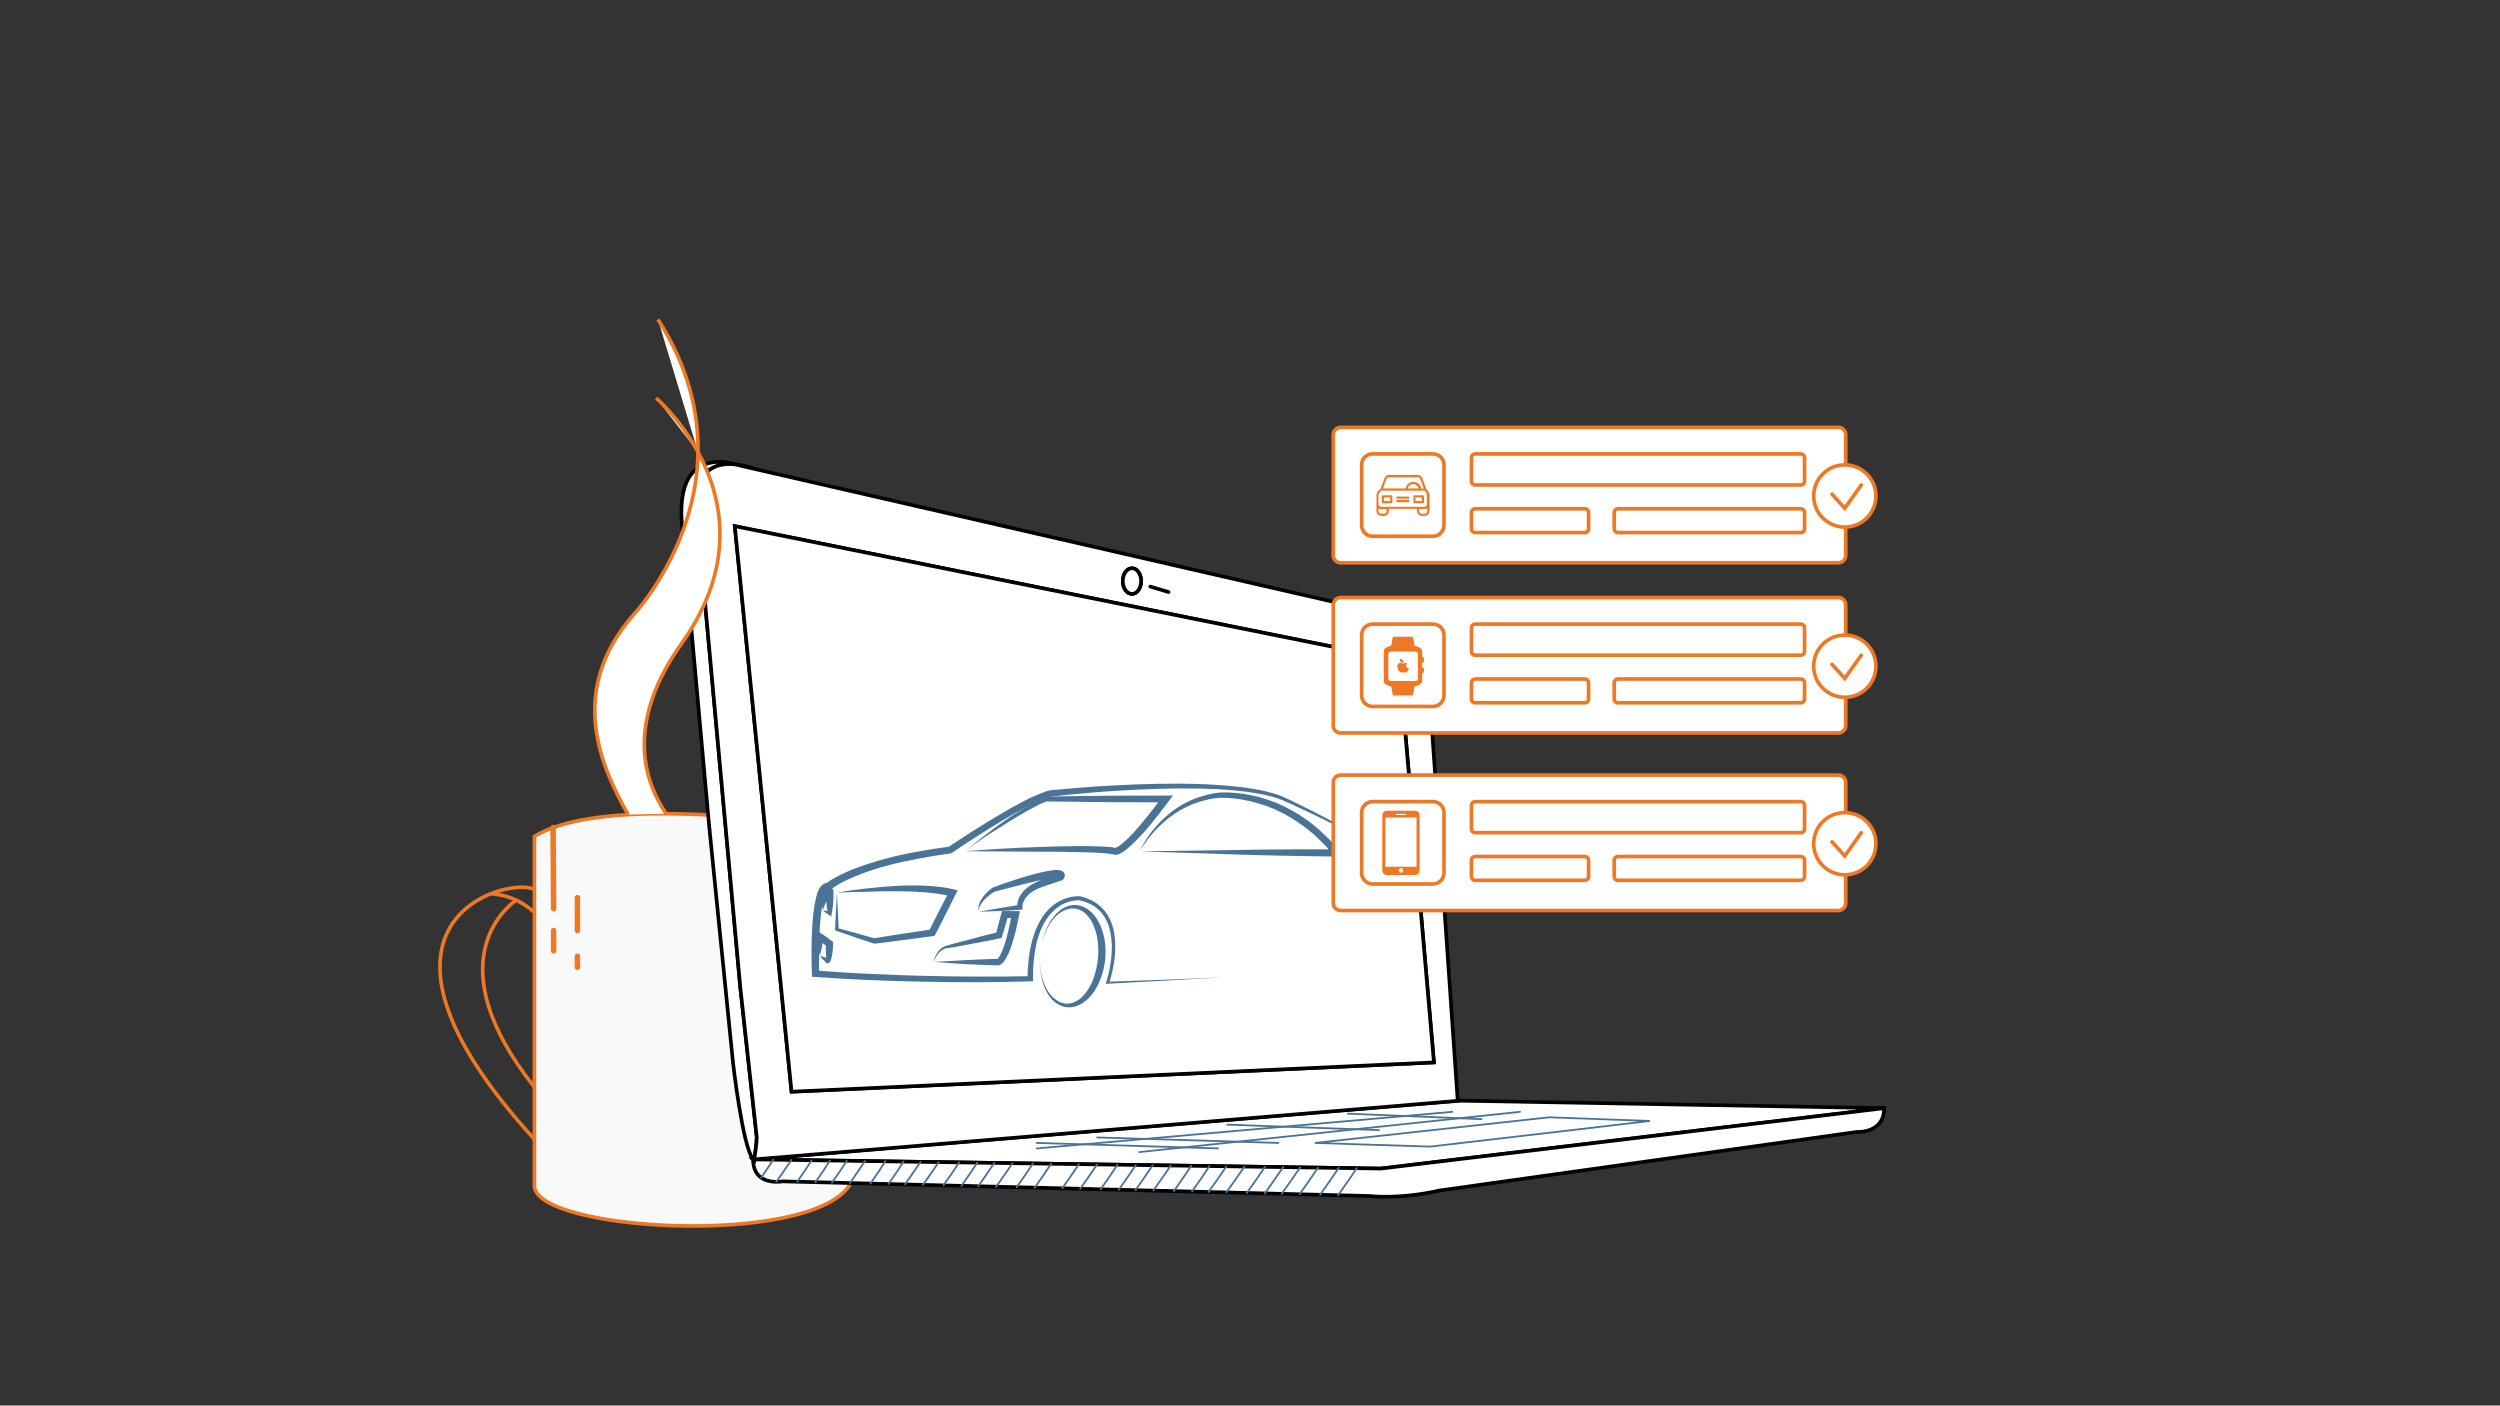 <?xml version="1.0" encoding="utf-8"?>
<!-- Generator: Adobe Illustrator 21.1.0, SVG Export Plug-In . SVG Version: 6.00 Build 0)  -->
<svg version="1.1" xmlns="http://www.w3.org/2000/svg" xmlns:xlink="http://www.w3.org/1999/xlink" x="0px" y="0px"
	 viewBox="0 0 1366 768" style="enable-background:new 0 0 1366 768;" xml:space="preserve">
<rect x="0" y="0" width="1366" height="768" fill="#333333" stroke="none"/>
<style type="text/css">
	.st0{display:none;}
	.st1{fill:#F9F9F9;stroke:#EE7823;stroke-width:2;stroke-miterlimit:10;}
	.st2{fill:none;stroke:#EE7823;stroke-width:2;stroke-miterlimit:10;}
	.st3{fill:none;stroke:#EE7823;stroke-width:3;stroke-linecap:round;stroke-miterlimit:10;}
	.st4{fill:#FFFFFF;stroke:#000000;stroke-width:2;stroke-linecap:round;stroke-miterlimit:10;}
	.st5{fill:#FFFFFF;stroke:#EE7823;stroke-width:2;stroke-miterlimit:10;}
	.st6{fill:none;stroke:#497497;stroke-linecap:round;stroke-miterlimit:10;}
	.st7{fill:#497497;}
	.st8{fill:none;stroke:#EE7823;stroke-width:2;stroke-linecap:round;stroke-miterlimit:10;}
	.st9{fill:#EE7823;}
</style>
<g id="Layer_1" class="st0">
</g>
<g id="Layer_3">
	<g>
		<path class="st1" d="M464,648c-23.5,33.5-171.5,24.5-172,0c0-18.5,0-191,0-191c3-1.8,6.4-3.4,10.2-4.8c11.1-4,25.5-6.2,41-7.1
			c6.8-0.4,13.7-0.5,20.8-0.5c48.4,0.2,99.5,9.4,99.5,11.9C463.5,487.5,464,648,464,648z"/>
		<path class="st2" d="M292,486c-14.5-7.5-108.5,17.5,0,136.5"/>
		<path class="st2" d="M292,594c-53.9-67.9-15.1-98.6-10-102.1"/>
		<path class="st2" d="M292,498.6c-3.2-3-6.6-5.2-10-6.8c-4.6-2.1-9.3-3.2-13.8-3.5"/>
		<line class="st3" x1="315.5" y1="490.5" x2="315.5" y2="508.5"/>
		<line class="st3" x1="315.5" y1="522.5" x2="315.5" y2="528.5"/>
		<line class="st3" x1="302.2" y1="452.2" x2="302.5" y2="496.5"/>
		<line class="st3" x1="302.5" y1="508.5" x2="302.5" y2="519.5"/>
	</g>
	<g>
		<g>
			<path class="st4" d="M1029.5,605.5l-275,33l-342.4-5c0,0,0,0,0-0.1l384.4-32L1029.5,605.5z"/>
			<path class="st4" d="M412.1,633.5C412.1,633.5,412.1,633.5,412.1,633.5l-0.6,0L412.1,633.5z"/>
			<path class="st4" d="M1029.5,605.5c0,14-15,13-15,13l-228,32c-22,5-38,3-38,3l-321-8c0,0-16,3-16-12h0c0.2,0.2,0.3,0.4,0.5,0.5
				c0,0,0-0.2,0.1-0.5l342.4,5L1029.5,605.5z"/>
			<path class="st4" d="M412.1,633.5c-0.1,0.3-0.1,0.5-0.1,0.5c-0.2-0.1-0.3-0.3-0.5-0.5L412.1,633.5z"/>
		</g>
		<path class="st4" d="M413.5,256.5l-12-2.8C404.9,254,408.9,254.9,413.5,256.5z"/>
		<path class="st4" d="M413.5,621.5c0,3.4-1.1,10-1.4,12l-0.6,0c-5.8-7.1-11-53-11-53l-13-129l-15-166c-1.9-29.2,11.3-34.1,24-33
			l5,1.2c-24.1-2.2-21,23.8-21,23.8l24,262L413.5,621.5z"/>
		<path class="st4" d="M412.1,633.5C412.1,633.5,412.1,633.5,412.1,633.5c-0.1,0.4-0.1,0.5-0.1,0.5c-0.2-0.1-0.3-0.3-0.5-0.5
			L412.1,633.5z"/>
		<path class="st4" d="M796.5,601.5l-16-231l-15.1,1.8l18.1,208.2l-351,16l-31-309l343,69.2v-24.2l-331-76l-12-2.8
			c-24.1-2.2-21,23.8-21,23.8l24,262l9,82c0,3.4-1.1,10-1.4,12L796.5,601.5z M618.5,310.5c2.8,0,5,3.1,5,7s-2.2,7-5,7s-5-3.1-5-7
			S615.7,310.5,618.5,310.5z"/>
		<polyline class="st4" points="756.9,359.4 764,361 764,361.4 		"/>
		<polygon class="st4" points="783.5,580.5 432.5,596.5 401.5,287.5 744.5,356.7 744.7,356.7 756.9,359.4 764,361.4 765.4,372.3 
			765.4,372.3 		"/>
		<polygon class="st4" points="756.9,359.4 744.7,356.7 753.5,358.5 		"/>
		<polygon class="st4" points="765.4,372.3 764,361.4 764.5,361.5 		"/>
		<ellipse class="st4" cx="618.5" cy="317.5" rx="5" ry="7"/>
		<line class="st4" x1="628.5" y1="320.5" x2="638.5" y2="323.5"/>
	</g>
	<g>
		<path class="st5" d="M359.5,174.5c16.6,25.9,22.2,50.6,21.9,72.5"/>
		<path class="st5" d="M343.2,445.1C329,419.8,309,378,346.5,335.5c0,0,34.1-36.5,34.9-88.5c13.2,24.2,21.7,61.5-8.9,104.5
			c-29.9,42.1-21.8,73.5-8.5,93.1"/>
		<path class="st5" d="M381.4,247c-10.1-18.6-22.9-29.5-22.9-29.5"/>
	</g>
	<g>
		<polygon class="st6" points="718.5,624.5 846.5,610.5 901.5,612.5 781.5,626.5 		"/>
		<line class="st6" x1="622.5" y1="629.5" x2="830.5" y2="607.5"/>
		<line class="st6" x1="566.5" y1="627.5" x2="793.5" y2="607.5"/>
		<line class="st6" x1="566.5" y1="624.5" x2="665.5" y2="627.5"/>
		<line class="st6" x1="599.5" y1="621.5" x2="698.5" y2="624.5"/>
		<line class="st6" x1="670.5" y1="614.5" x2="753.5" y2="617.5"/>
		<line class="st6" x1="736.5" y1="608.5" x2="809.5" y2="611.5"/>
	</g>
	<g>
		<path class="st6" d="M731.1,653.1c3-4.3,7.1-10,10.2-14.8"/>
		<path class="st6" d="M721.3,652.8c3.1-4.3,7-9.9,10.2-14.7"/>
		<path class="st6" d="M710.1,652.5c2.8-3.9,6.8-9.6,10.1-14.5"/>
		<path class="st6" d="M700.3,652.3c2.8-4,6.8-9.5,10.1-14.4"/>
		<path class="st6" d="M691.1,652.1c3-4.2,6.8-9.7,10-14.4"/>
		<path class="st6" d="M681.3,651.8c3-4.2,6.8-9.6,9.9-14.3"/>
		<path class="st6" d="M670.1,651.5c2.7-3.8,6.6-9.3,9.9-14.1"/>
		<path class="st6" d="M660.3,651.3c2.8-3.8,6.6-9.2,9.8-14"/>
		<path class="st6" d="M651.3,651.1c3.2-4.5,6.9-9.8,9.5-14"/>
		<path class="st6" d="M641.4,650.8c3.2-4.5,6.8-9.7,9.5-13.8"/>
		<path class="st6" d="M630.2,650.5c3-4.2,6.6-9.4,9.5-13.7"/>
		<path class="st6" d="M620.4,650.3c3-4.2,6.6-9.3,9.4-13.6"/>
		<path class="st6" d="M611.3,650.1c3.1-4.4,6.6-9.4,9.3-13.5"/>
		<path class="st6" d="M601.4,649.8c3.1-4.4,6.6-9.4,9.2-13.4"/>
		<path class="st6" d="M590.2,649.6c2.9-4.1,6.4-9.1,9.2-13.3"/>
		<path class="st6" d="M580.4,649.3c2.9-4.1,6.4-9,9.1-13.2"/>
		<path class="st6" d="M565.4,648.9c3-4.2,6.4-9.1,9-13.1"/>
		<path class="st6" d="M555.5,648.7c3-4.2,6.3-9,8.9-13"/>
		<path class="st6" d="M553.2,635.6c-2.7,4.1-6.1,8.9-8.9,12.8"/>
		<path class="st6" d="M543.3,635.4c-2.7,4.1-6,8.8-8.8,12.8"/>
		<path class="st6" d="M534,635.3c-2.6,3.9-5.8,8.6-8.7,12.7"/>
		<path class="st6" d="M524.1,635.1c-2.5,3.9-5.7,8.5-8.6,12.5"/>
		<path class="st6" d="M512.9,635c-2.7,4-5.9,8.6-8.6,12.4"/>
		<path class="st6" d="M503,634.8c-2.6,4-5.8,8.5-8.5,12.3"/>
		<path class="st6" d="M485.5,646.9c3-4.3,6.1-8.8,8.2-12.2"/>
		<path class="st6" d="M475.6,646.7c3-4.2,6-8.8,8.2-12.2"/>
		<path class="st6" d="M472.6,634.4c-2.3,3.6-5.4,8-8.2,12"/>
		<path class="st6" d="M462.7,634.3c-2.3,3.6-5.3,7.9-8.1,11.9"/>
		<path class="st6" d="M445.5,646c2.9-4.1,5.8-8.4,8-11.8"/>
		<path class="st6" d="M435.6,645.7c2.9-4.1,5.8-8.4,7.9-11.7"/>
		<path class="st6" d="M432.4,633.8c-2.4,3.6-5.4,8-8.2,11.9"/>
		<path class="st6" d="M422.5,633.7c-1.9,3-4.3,6.4-6.6,9.8"/>
	</g>
	<g>
		<g>
			<g>
				<path class="st7" d="M668.7,534l-31.7,1.8l-31.7,1.7l-1.1,0.1l0.3-1.1c1.3-4.3,2.2-8.8,2.7-13.3c0.5-4.5,0.4-9-0.4-13.4
					c-0.8-4.4-2.6-8.5-5.5-11.7c-1.5-1.6-3.2-2.9-5.1-3.9l-1.5-0.7l-1.5-0.6c-0.5-0.2-1-0.4-1.6-0.5l-1.6-0.5l0.1,0
					c-1-0.1-2.2,0-3.3,0.2c-1.1,0.2-2.2,0.4-3.3,0.8c-2.2,0.7-4.2,1.8-6,3.2c-3.7,2.8-6.4,6.7-8.3,10.9c-1,2.1-1.7,4.4-2.4,6.6
					c-0.6,2.3-1.1,4.6-1.4,6.9c-0.7,4.7-1,9.5-1,14.2l0,1.5l-1.5,0c-9.8,0.3-19.6,0.5-29.4,0.5c-9.8,0-19.6-0.1-29.4-0.3
					c-9.8-0.2-19.6-0.5-29.4-0.9c-9.8-0.4-19.6-1-29.3-1.7l-1.7-0.1l-0.1-1.7c-0.1-4.2-0.2-8.4-0.2-12.5c0-4.2,0.1-8.4,0.4-12.5
					c0.2-4.2,0.6-8.4,1.3-12.6c0.4-2.1,0.8-4.2,1.5-6.4c0.4-1.1,0.8-2.2,1.6-3.3c0.4-0.6,0.9-1.1,1.7-1.6c0.7-0.5,1.8-0.8,2.8-0.6
					l-1.6,0.5c0.7-0.7,1.3-1.1,2-1.5c0.6-0.4,1.3-0.9,1.9-1.2c1.3-0.8,2.6-1.5,4-2.2c1.4-0.6,2.7-1.3,4.1-1.9l2.1-0.9l2.1-0.8
					l2.1-0.8l2.1-0.7c1.4-0.5,2.8-1,4.2-1.4l4.2-1.3l4.3-1.2c1.4-0.4,2.9-0.7,4.3-1.1l4.3-1c2.9-0.6,5.8-1.2,8.7-1.7
					c2.9-0.5,5.8-1,8.7-1.5l8.7-1.2l-0.8,0.3c9.1-6.1,18.3-12,27.8-17.6c4.7-2.8,9.5-5.5,14.4-8c2.5-1.3,5-2.5,7.6-3.5
					c1.3-0.5,2.6-1,4-1.5c0.7-0.2,1.4-0.4,2.2-0.5c0.4-0.1,0.8-0.1,1.2-0.2l1.3,0l-0.3,0c14.8-1.5,29.6-2.4,44.4-3
					c14.8-0.5,29.7-0.7,44.5,0.3c7.4,0.5,14.8,1.2,22.2,2.6c3.7,0.7,7.3,1.6,10.9,2.8c3.6,1.3,6.9,3,10.2,4.6
					c6.7,3.3,13.3,6.6,19.8,10.1c3.3,1.7,6.5,3.5,9.7,5.4c1.6,0.9,3.2,1.9,4.7,2.9c1.5,1.1,3.1,2.1,4.4,3.6l-0.2-0.1
					c3.5,0.8,7,1.8,10.5,2.9c1.7,0.6,3.4,1.2,5.1,1.8c1.7,0.7,3.3,1.4,4.8,2.5c-1.5-1-3.2-1.7-4.9-2.4c-1.7-0.6-3.4-1.2-5.2-1.7
					c-3.5-1-7-1.9-10.5-2.6l-0.1,0l-0.1-0.1c-1.2-1.3-2.8-2.3-4.3-3.3c-1.6-1-3.2-1.9-4.8-2.8c-3.2-1.8-6.5-3.5-9.8-5.2
					c-6.6-3.3-13.3-6.5-20-9.6c-3.4-1.5-6.7-3.2-10.1-4.3c-3.5-1.1-7.1-1.9-10.7-2.5c-7.2-1.3-14.6-1.9-21.9-2.3
					c-14.7-0.7-29.5-0.4-44.3,0.3c-14.7,0.7-29.5,1.9-44.1,3.5l-0.1,0l-0.2,0c-0.9-0.1-2.2,0.3-3.4,0.6c-1.2,0.4-2.5,0.8-3.7,1.4
					c-2.5,1-4.9,2.2-7.3,3.4c-4.8,2.5-9.5,5.2-14.2,8c-9.3,5.6-18.5,11.5-27.5,17.6l-0.4,0.2l-0.4,0.1l-8.6,1.3
					c-2.9,0.5-5.7,1-8.6,1.5c-2.9,0.6-5.7,1.2-8.5,1.7l-4.2,1c-1.4,0.3-2.8,0.7-4.2,1.1l-4.2,1.1l-4.1,1.3c-1.4,0.4-2.7,0.9-4.1,1.4
					l-2,0.7l-2,0.8l-2,0.8l-2,0.9c-1.3,0.6-2.6,1.2-3.9,1.8c-1.3,0.7-2.5,1.3-3.7,2.1c-0.6,0.4-1.2,0.8-1.7,1.1
					c-0.5,0.4-1.1,0.8-1.5,1.1l-0.5,0.5l-1.1,0c-0.1,0-0.1,0-0.2,0.1c-0.1,0.1-0.3,0.3-0.5,0.6c-0.4,0.6-0.8,1.4-1.1,2.3
					c-0.6,1.8-1,3.7-1.4,5.7c-0.7,4-1,8.1-1.3,12.2c-0.2,4.1-0.4,8.2-0.4,12.3c0,4.1,0,8.3,0.1,12.4l-1.8-1.8
					c9.7,0.7,19.5,1.4,29.2,1.8c9.8,0.5,19.5,0.8,29.3,1.1c9.8,0.2,19.5,0.4,29.3,0.4c9.8,0,19.5,0,29.3-0.2l-1.5,1.6
					c0.1-4.9,0.4-9.8,1.2-14.7c0.4-2.4,0.9-4.8,1.6-7.2c0.7-2.4,1.5-4.7,2.6-7c1.1-2.3,2.3-4.5,3.8-6.5c1.5-2,3.3-3.8,5.4-5.4
					c2.1-1.5,4.4-2.7,6.8-3.5c1.2-0.4,2.5-0.7,3.7-0.8c1.3-0.2,2.5-0.3,3.9-0.1l0.1,0l0.1,0l1.7,0.5c0.6,0.2,1.1,0.3,1.7,0.6
					l1.7,0.7l1.6,0.8c2.1,1.2,4,2.7,5.6,4.5c3.2,3.6,5.1,8.2,5.9,12.9c0.8,4.7,0.7,9.4,0.2,14c-0.6,4.6-1.6,9.1-3,13.6l-0.7-1
					l31.8-1.1L668.7,534z"/>
			</g>
			<g>
				<g>
					<path class="st7" d="M534.7,498.2l11.5-2c1.9-0.3,3.7-0.6,5.5-0.9c1.8-0.3,3.6-0.6,5.4-0.9l-1.2,1.6c-0.1-0.5-0.1-0.8-0.1-1.2
						c0-0.4,0-0.7,0.1-1.1c0.1-0.7,0.3-1.4,0.5-2.1c0.5-1.4,1.2-2.6,2-3.7c1.7-2.2,4-3.9,6.3-5.1c0.6-0.3,1.2-0.6,1.8-0.9l1.8-0.8
						c1.2-0.5,2.4-0.9,3.5-1.3l7.1-2.5l-0.8,0.5c-0.1,0.1,0,0.1-0.1,0.1c0,0,0,0.1-0.1,0.2c0,0.1-0.1,0.2-0.1,0.5
						c0,0.2,0.1,0.5,0.2,0.7c0.1,0.1,0.1,0.2,0.2,0.2c0,0,0.1,0.1,0.2,0.1c0,0,0.1,0.1,0.1,0.1c0,0,0,0,0,0l-0.1,0
						c-0.5-0.1-1.2-0.1-2,0c-1.5,0.1-3.1,0.4-4.7,0.6c-3.2,0.6-6.4,1.3-9.5,2.1l-9.5,2.4l-9.6,2.5l0.3-0.1c-1,0.6-2,1.3-3,2.1
						c-1,0.8-1.9,1.6-2.7,2.5c-0.8,0.9-1.6,1.9-2.1,3C534.9,495.7,534.6,496.9,534.7,498.2z M534.7,498.2c-0.3-1.2-0.2-2.6,0.2-3.9
						c0.4-1.3,1-2.4,1.7-3.5c0.7-1.1,1.6-2.1,2.5-3c0.9-0.9,1.9-1.8,3-2.6l0.1-0.1l0.2-0.1c3.1-1.2,6.2-2.3,9.3-3.3
						c3.1-1.1,6.3-2.1,9.5-3c3.2-0.9,6.4-1.8,9.7-2.5c1.7-0.3,3.3-0.6,5.1-0.8c0.9-0.1,1.8-0.1,3,0.1l0.5,0.1
						c0.2,0.1,0.4,0.1,0.5,0.2c0.2,0.1,0.4,0.2,0.6,0.3c0.1,0.1,0.3,0.2,0.4,0.3c0.1,0.1,0.2,0.2,0.4,0.4c0.2,0.3,0.4,0.8,0.4,1.2
						c0,0.4,0,0.8-0.1,1.1c-0.1,0.3-0.2,0.5-0.3,0.7c-0.1,0.2-0.2,0.3-0.4,0.6l-0.3,0.4l-0.5,0.2l-7.1,2.4c-1.2,0.4-2.4,0.8-3.5,1.2
						l-1.6,0.6c-0.5,0.2-1.1,0.5-1.6,0.7c-2.1,1-4,2.3-5.4,4c-0.7,0.8-1.3,1.7-1.7,2.7c-0.2,0.5-0.4,1-0.5,1.5
						c-0.1,0.3-0.1,0.5-0.1,0.8c0,0.2,0,0.5,0,0.6l0,1.5l-1.2,0.1c-2,0.2-3.9,0.2-5.9,0.4c-1.9,0.1-3.9,0.2-5.8,0.3L534.7,498.2z"/>
				</g>
			</g>
			<g>
				<g>
					<path class="st7" d="M457.3,487.8c5.2-1,10.5-1.7,15.7-2.3c5.3-0.6,10.6-1.1,15.9-1.4c5.3-0.3,10.6-0.4,16-0.2
						c5.3,0.3,10.7,0.7,16.1,2l2.3,0.6l-1.1,2.1l-5.5,11c-1.8,3.7-3.7,7.3-5.6,10.9l-0.5,0.9l-1,0.1c-5.3,0.7-10.5,1.5-15.8,2.1
						c-5.3,0.7-10.5,1.4-15.8,2l-0.4,0l-0.3-0.1l-10.2-3.4l-10.1-3.5l-0.7-0.2l0-0.7c0.1-3.5,0.3-6.9,0.5-10.3L457.3,487.8z
						 M457.3,487.8l0.5,10.3l0.5,9.9l-0.7-0.9l10.3,2.8l10.3,2.9l-0.7-0.1c5.2-0.9,10.5-1.7,15.7-2.5c5.2-0.8,10.5-1.6,15.8-2.4
						l-1.5,1.1c1.8-3.7,3.7-7.3,5.5-10.9l5.6-10.9l1.2,2.7c-4.9-1.3-10.1-1.9-15.3-2.3c-2.6-0.2-5.2-0.3-7.8-0.4
						c-2.6-0.1-5.2-0.1-7.9-0.1c-5.3-0.1-10.5,0.1-15.8,0.3C467.9,487.3,462.6,487.5,457.3,487.8z"/>
				</g>
			</g>
			<g>
				<g>
					<path class="st7" d="M510.1,525.6l9.1-0.5l8.7-0.5c2.9-0.1,5.7-0.3,8.5-0.4l8.4-0.3l0.7,0.1c-0.1,0-0.1-0.1-0.2-0.1l-0.1,0
						c0,0-0.1,0-0.1,0c0,0-0.1,0-0.1,0c0,0,0,0,0,0c0,0,0.1-0.1,0.1-0.1c0.1,0,0.1-0.1,0.2-0.2c0.3-0.3,0.6-0.6,0.8-1.1
						c0.6-0.8,1-1.9,1.5-2.9c0.9-2.1,1.6-4.3,2.2-6.6c0.3-1.1,0.6-2.3,0.9-3.4c0.3-1.1,0.5-2.3,0.8-3.4c0.5-2.3,0.9-4.6,1.4-6.9
						l2,2.3l-5.9,0l1.9-1.4l-1.6,5.6l-1.7,5.6l-0.3,1.1l-1,0.2c-3.3,0.7-6.6,1.4-10,2c-3.3,0.6-6.6,1.3-10,1.9l-5,0.9l-2.5,0.4
						l-1.3,0.2l-0.6,0.1c-0.1,0-0.3,0.1-0.5,0.1c-1.4,0.5-2.8,1.5-3.8,2.8C511.5,522.6,510.7,524,510.1,525.6z M510.1,525.6
						c0.3-1.7,0.9-3.3,1.9-4.8c0.9-1.5,2.2-2.8,3.9-3.6c0.2-0.1,0.4-0.2,0.7-0.3l0.6-0.2l1.2-0.3l2.4-0.7l4.9-1.3
						c3.3-0.9,6.6-1.7,9.8-2.6c3.3-0.9,6.6-1.7,9.9-2.5l-1.3,1.3l1.5-5.7l1.5-5.7l0.4-1.4l1.5,0l5.9,0l2.4,0l-0.5,2.4
						c-0.5,2.4-0.9,4.7-1.5,7.1c-0.3,1.2-0.5,2.4-0.9,3.5c-0.3,1.2-0.6,2.4-1,3.5l-0.5,1.8c-0.2,0.6-0.4,1.2-0.6,1.7
						c-0.4,1.2-0.9,2.3-1.4,3.5c-0.6,1.1-1.1,2.3-1.9,3.4c-0.4,0.6-0.8,1.1-1.5,1.7c-0.2,0.1-0.3,0.3-0.5,0.4
						c-0.2,0.1-0.4,0.2-0.6,0.4c-0.3,0.1-0.5,0.2-0.8,0.3c-0.4,0-0.6,0.1-1.4-0.1l0.7,0.1l-9-0.3c-3-0.1-5.9-0.3-8.8-0.4
						L510.1,525.6z"/>
				</g>
			</g>
			<g>
				<g>
					<path class="st7" d="M448,522.2l2.4,0.8c0.7,0.3,1.4,0.5,2,0.7l0.4,0.5c0,0,0.1,0,0,0c0,0,0,0,0,0c0,0-0.1-0.1-0.1-0.1
						c0,0-0.4-0.2-0.7-0.1c-0.2,0-0.4,0.1-0.5,0.2c0,0-0.1,0-0.1,0.1c0,0.1,0,0,0,0l0-0.1c0-0.2,0-0.6,0-1c0-0.8,0-1.6-0.1-2.5
						c-0.1-1.7-0.1-3.4-0.1-5.1l0.8,1.6c-1.8-1.3-3.5-2.6-5.1-4l2.9-1.4c-0.1,1.6-0.3,3.2-0.6,4.9c-0.1,0.9-0.3,1.7-0.5,2.7
						C448.5,520.3,448.3,521.2,448,522.2z M448,522.2c-0.3-0.7-0.5-1.5-0.7-2.4c-0.2-0.8-0.4-1.7-0.5-2.6c-0.3-1.8-0.5-3.6-0.6-5.5
						l-0.2-3.4l3.1,2c1.8,1.2,3.6,2.4,5.3,3.8l0.8,0.6l0,1c0,0.9-0.1,1.7-0.1,2.6c-0.1,0.9-0.1,1.7-0.3,2.6
						c-0.1,0.9-0.3,1.8-0.5,2.7l-0.2,0.7c-0.1,0.3-0.2,0.5-0.3,0.8l-0.1,0.2c0,0.1-0.1,0.1-0.2,0.3c-0.1,0.1-0.2,0.2-0.3,0.3
						c-0.2,0.2-0.5,0.4-0.8,0.4c-0.4,0.1-0.9-0.1-1-0.2c-0.1-0.1-0.2-0.1-0.3-0.2l-0.1-0.2c-0.2-0.2-0.2-0.4-0.3-0.6l0.4,0.5
						c-0.6-0.6-1.2-1.2-1.8-1.7C448.9,523.3,448.4,522.7,448,522.2z"/>
				</g>
			</g>
			<g>
				<g>
					<path class="st7" d="M449.6,497.4c0.9,0.1,1.6,0.2,2.3,0.3c0.7,0.1,1.3,0.1,1.9,0.2l-1.5,1c-0.8-4-1-8-0.9-12l0.3,1
						c0.1,0.1,0.1,0.1,0.1,0.2c0,0,0.1,0.1,0.1,0.1c0.1,0.1,0.2,0.1,0.3,0.1c0.2,0.1,0.6,0.1,0.8,0c0.3-0.1,0.3-0.1,0.3-0.2
						c0-0.1,0,0,0,0c0,0,0,0,0,0c0,0,0,0,0,0l-0.1,0.1c-0.1,0.1-0.2,0.3-0.3,0.5c-0.4,0.7-0.7,1.7-1.1,2.7c-0.3,1-0.7,2-1.1,3
						l-0.3,0.7c-0.1,0.2-0.2,0.4-0.3,0.7C450,496.2,449.8,496.8,449.6,497.4z M449.6,497.4c-0.1-0.4-0.2-0.9-0.3-1.5
						c0-0.3-0.1-0.6-0.1-0.9l-0.1-0.8c-0.1-1.1-0.1-2.2-0.1-3.3c0.1-1.1,0.2-2.2,0.6-3.5c0.1-0.3,0.2-0.6,0.4-1l0.1-0.3
						c0.1-0.1,0.1-0.2,0.2-0.3l0.2-0.3c0.1-0.1,0.1-0.2,0.3-0.3c0.3-0.2,0.5-0.4,1-0.6c0.5-0.2,1-0.2,1.5,0c0.2,0.1,0.4,0.2,0.6,0.3
						c0.2,0.1,0.3,0.2,0.5,0.3c0.3,0.2,0.4,0.4,0.7,0.8l0.3,0.4l0,0.6c0.1,4-0.1,8-0.9,12l-0.3,1.7l-1.2-0.7
						c-0.7-0.4-1.3-0.9-1.9-1.3C450.5,498.2,450,497.8,449.6,497.4z"/>
				</g>
			</g>
			<g>
				<g>
					<path class="st7" d="M527.2,465.1c6.8-0.5,13.6-1,20.4-1.4c6.8-0.4,13.6-0.7,20.4-0.9c6.8-0.3,13.6-0.4,20.4-0.5
						c3.4,0,6.8,0,10.3,0.1c1.7,0.1,3.4,0.1,5.2,0.2c0.9,0.1,1.7,0.1,2.6,0.2c0.9,0.1,1.8,0.2,2.8,0.5l0.6,0.4
						c-0.1-0.1-0.1-0.1-0.2-0.1l-0.1-0.1c0,0-0.1,0-0.1-0.1c-0.1,0-0.2,0-0.1-0.1c0,0-0.1,0-0.1,0c0.1,0,0.1,0,0.2-0.1
						c0.2,0,0.5-0.2,0.8-0.3c0.6-0.3,1.2-0.7,1.9-1.2c0.6-0.4,1.2-1,1.9-1.5c0.6-0.5,1.2-1.1,1.8-1.7c2.4-2.3,4.6-4.7,6.8-7.3
						c1.1-1.3,2.2-2.6,3.2-3.9c1.1-1.3,2.1-2.6,3.2-4c2.1-2.6,4.1-5.4,6.1-8.1l1.6,3.2c-10.9-0.1-21.7,0-32.6-0.1l-16.3-0.2
						l-16.3-0.2l0.5-0.1c-0.9,0.3-1.9,0.8-2.9,1.2c-1,0.4-2,0.9-2.9,1.4c-1.9,1-3.9,2-5.8,3.1c-3.8,2.2-7.6,4.4-11.3,6.8
						c-1.9,1.2-3.7,2.4-5.6,3.5l-5.5,3.6l-5.5,3.7C530.9,462.5,529,463.7,527.2,465.1z M527.2,465.1c1.7-1.3,3.3-2.7,5.1-4.1
						c1.8-1.4,3.5-2.7,5.2-4.1l5.3-4c1.8-1.3,3.6-2.6,5.4-3.9c3.6-2.6,7.3-5,11.1-7.3c1.9-1.2,3.8-2.3,5.7-3.4c1-0.5,2-1.1,3-1.6
						c1-0.5,2-1,3.2-1.4l0.2-0.1l0.3,0l16.3-0.2l16.3-0.2c10.9-0.1,21.7-0.1,32.6-0.1l4,0l-2.4,3.2c-2.1,2.7-4.1,5.5-6.2,8.1
						c-1.1,1.3-2.1,2.7-3.2,4c-1.1,1.3-2.2,2.6-3.3,3.9c-1.1,1.3-2.3,2.6-3.5,3.8c-1.2,1.3-2.4,2.5-3.7,3.7c-0.7,0.6-1.3,1.2-2,1.8
						c-0.7,0.6-1.4,1.1-2.1,1.7c-0.7,0.5-1.5,1-2.4,1.5c-0.5,0.2-0.9,0.4-1.6,0.6c-0.3,0.1-0.7,0.1-1,0.1c-0.2,0-0.5,0-0.7-0.1
						c-0.1,0-0.3-0.1-0.5-0.1c-0.1,0-0.2-0.1-0.3-0.1c0,0-0.1-0.1-0.2-0.1c-0.1-0.1-0.2-0.1-0.2-0.2l0.6,0.4c-0.3-0.1-0.6-0.2-1-0.2
						c-0.4-0.1-0.8-0.1-1.2-0.2c-0.8-0.1-1.6-0.2-2.5-0.3c-1.7-0.1-3.3-0.2-5-0.3c-3.4-0.1-6.8-0.3-10.1-0.3
						c-6.8-0.2-13.6-0.2-20.4-0.2L527.2,465.1z"/>
				</g>
			</g>
			<g>
				<g>
					<path class="st7" d="M622.7,465.2c2.2-4.9,5.3-9.5,8.9-13.6c3.6-4.1,7.7-7.8,12.4-10.7c4.6-3,9.8-5.2,15.2-6.5
						c0.7-0.2,1.4-0.3,2-0.5c0.7-0.1,1.4-0.3,2-0.4l2.1-0.3c0.7-0.1,1.4-0.1,2.1-0.2c2.8-0.1,5.6,0,8.3,0.3
						c5.5,0.5,10.9,1.7,16.2,3.4c1.3,0.4,2.6,1,3.9,1.4c0.6,0.2,1.3,0.5,1.9,0.7l1.9,0.9c1.3,0.6,2.5,1.1,3.8,1.8l3.6,2l1.8,1
						l1.7,1.1l3.4,2.3c0.6,0.4,1.1,0.8,1.7,1.2l1.6,1.3l3.2,2.6c2,1.9,4,3.7,6,5.7l5.5,6.1l2.9,3.3l-4.5-0.1
						c-9.1-0.1-18.2-0.2-27.3-0.4l-13.6-0.3l-13.6-0.4L622.7,465.2z M622.7,465.2l54.5-0.8l13.4-0.2l13.3-0.1c8.8-0.1,17.7,0,26.5,0
						l-1.5,3.2l-5.3-5.9l-5.7-5.5l-3.1-2.5l-1.5-1.2c-0.5-0.4-1-0.8-1.6-1.2l-3.3-2.2l-1.6-1.1l-1.7-1l-3.4-2
						c-1.2-0.6-2.4-1.1-3.6-1.7l-1.8-0.9c-0.6-0.3-1.2-0.5-1.8-0.7c-1.2-0.5-2.4-1-3.7-1.4c-5-1.7-10.1-2.9-15.4-3.6
						c-2.6-0.3-5.2-0.5-7.9-0.5c-0.6,0-1.3,0-1.9,0.1l-1.9,0.2c-0.7,0.1-1.3,0.2-1.9,0.3c-0.6,0.1-1.3,0.2-1.9,0.4
						c-5.1,1.1-10.1,3-14.7,5.6c-4.6,2.6-8.8,6-12.6,9.8c-1.9,1.9-3.6,3.9-5.3,6.1C625.6,460.6,624,462.8,622.7,465.2z"/>
				</g>
			</g>
			<g>
				<g>
					<path class="st7" d="M568.4,520.8c-0.5,5.8,0,11.8,2.3,17.1c1.1,2.7,2.6,5.2,4.7,7.1c2,1.9,4.6,3.2,7.2,3.4
						c2.7,0.1,5.2-0.9,7.3-2.5c2.1-1.6,3.8-3.8,5.2-6.2c1.4-2.4,2.5-4.9,3.2-7.6c0.8-2.7,1.3-5.4,1.6-8.2c0.3-2.8,0.3-5.6,0-8.3
						c-0.2-2.8-0.7-5.5-1.7-8.1c-0.9-2.6-2.1-5.1-3.9-7.1c-1.7-2-4-3.5-6.7-3.9c-2.6-0.4-5.4,0.4-7.8,1.9c-2.4,1.5-4.4,3.7-6,6.1
						C570.8,509.3,569,515,568.4,520.8z M568.4,520.8c0.3-2.9,0.9-5.8,1.7-8.6c0.8-2.8,1.9-5.5,3.4-8.1c1.5-2.5,3.3-4.9,5.7-6.7
						c2.4-1.8,5.4-3.1,8.7-2.9c3.2,0.2,6.2,1.8,8.5,4c2.3,2.2,3.9,4.9,5.1,7.8c2.4,5.7,2.9,12,2.4,18c-0.7,6-2.5,12-5.9,17.2
						c-1.7,2.6-3.9,4.9-6.5,6.6c-2.6,1.7-5.9,2.7-9.1,2.2c-3.2-0.5-5.9-2.3-7.9-4.5c-2-2.3-3.3-5-4.3-7.7c-1-2.8-1.5-5.7-1.8-8.6
						C568.1,526.6,568.1,523.7,568.4,520.8z"/>
				</g>
			</g>
		</g>
	</g>
</g>
<g id="Layer_2">
	<g>
		<path class="st5" d="M1004.5,307.5h-272c-2.2,0-4-1.8-4-4v-66c0-2.2,1.8-4,4-4h272c2.2,0,4,1.8,4,4v66
			C1008.5,305.7,1006.7,307.5,1004.5,307.5z"/>
		<circle class="st5" cx="1008" cy="271" r="17"/>
		<polyline class="st8" points="1001,270 1008,277.7 1017,265 		"/>
		<path class="st8" d="M984,265H806c-1.1,0-2-0.9-2-2v-13c0-1.1,0.9-2,2-2h178c1.1,0,2,0.9,2,2v13C986,264.1,985.1,265,984,265z"/>
		<path class="st8" d="M984,291H884c-1.1,0-2-0.9-2-2v-9c0-1.1,0.9-2,2-2h100c1.1,0,2,0.9,2,2v9C986,290.1,985.1,291,984,291z"/>
		<path class="st8" d="M866,291h-60c-1.1,0-2-0.9-2-2v-9c0-1.1,0.9-2,2-2h60c1.1,0,2,0.9,2,2v9C868,290.1,867.1,291,866,291z"/>
		<path class="st8" d="M783,293h-33c-3.3,0-6-2.7-6-6v-33c0-3.3,2.7-6,6-6h33c3.3,0,6,2.7,6,6v33C789,290.3,786.3,293,783,293z"/>
		<g>
			<g>
				<path class="st9" d="M779.9,267.9l-0.6-0.7l-2.2-6c-0.4-1-1.3-1.7-2.4-1.7h-15.8c-1.1,0-2,0.7-2.4,1.7l-2.2,5.9l-0.9,0.8
					c-0.8,0.7-1.3,1.7-1.3,2.7v8.7c0,1.4,1.2,2.6,2.6,2.6h1.6c1.4,0,2.6-1.2,2.6-2.6v-1.3h15.4v1.3c0,1.4,1.2,2.6,2.6,2.6h1.6
					c1.4,0,2.6-1.2,2.6-2.6v-8.9C781,269.5,780.6,268.6,779.9,267.9z M757.5,261.7c0.2-0.5,0.7-0.9,1.3-0.9h15.9
					c0.6,0,1.1,0.3,1.3,0.9l1.9,5.2h-1.4c-0.3-2.3-2.5-3.9-4.8-3.6c-1.9,0.3-3.3,1.7-3.6,3.6h-12.4L757.5,261.7z M775.1,266.9h-5.9
					c0.3-1.6,1.9-2.7,3.6-2.3C773.9,264.8,774.9,265.7,775.1,266.9z M757.6,279.4c0,0.7-0.6,1.3-1.4,1.3h-1.6
					c-0.7,0-1.3-0.6-1.4-1.3v-1.6c0.4,0.2,0.9,0.4,1.4,0.4h3V279.4z M779.8,279.4c0,0.7-0.6,1.3-1.4,1.3h-1.6
					c-0.7,0-1.3-0.6-1.4-1.3v-1.3h3c0.5,0,1-0.1,1.4-0.4V279.4L779.8,279.4z M778.4,276.9h-23.8c-0.7,0-1.3-0.6-1.4-1.3v-4.9
					c0-0.7,0.3-1.3,0.8-1.8c0,0,0,0,0,0l0.8-0.8h23.5l0.6,0.6c0,0,0,0,0,0c0.5,0.4,0.7,1.1,0.7,1.7v5.1h0
					C779.8,276.3,779.1,276.9,778.4,276.9z"/>
			</g>
		</g>
		<g>
			<g>
				<path class="st9" d="M760.2,270.6h-4.6c-0.3,0-0.6,0.3-0.6,0.6v3.2c0,0.3,0.3,0.6,0.6,0.6h4.6c0.3,0,0.6-0.3,0.6-0.6v-3.2
					C760.8,270.9,760.5,270.6,760.2,270.6z M759.6,273.8h-3.4v-2h3.4V273.8z"/>
			</g>
		</g>
		<g>
			<g>
				<path class="st9" d="M777.5,270.6h-4.6c-0.3,0-0.6,0.3-0.6,0.6v3.2c0,0.3,0.3,0.6,0.6,0.6h4.6c0.3,0,0.6-0.3,0.6-0.6v-3.2
					C778.1,270.9,777.8,270.6,777.5,270.6z M776.8,273.8h-3.4v-2h3.4V273.8z"/>
			</g>
		</g>
		<g>
			<g>
				<path class="st9" d="M769.5,273.2h-6c-0.3,0-0.6,0.3-0.6,0.6c0,0.3,0.3,0.6,0.6,0.6h6c0.3,0,0.6-0.3,0.6-0.6
					C770.1,273.5,769.8,273.2,769.5,273.2z"/>
			</g>
		</g>
		<g>
			<g>
				<path class="st9" d="M769.5,271.3h-6c-0.3,0-0.6,0.3-0.6,0.6s0.3,0.6,0.6,0.6h6c0.3,0,0.6-0.3,0.6-0.6S769.8,271.3,769.5,271.3z
					"/>
			</g>
		</g>
	</g>
	<g>
		<path class="st5" d="M1004.5,400.5h-272c-2.2,0-4-1.8-4-4v-66c0-2.2,1.8-4,4-4h272c2.2,0,4,1.8,4,4v66
			C1008.5,398.7,1006.7,400.5,1004.5,400.5z"/>
		<circle class="st5" cx="1008" cy="364" r="17"/>
		<polyline class="st8" points="1001,363 1008,370.7 1017,358 		"/>
		<path class="st8" d="M984,358H806c-1.1,0-2-0.9-2-2v-13c0-1.1,0.9-2,2-2h178c1.1,0,2,0.9,2,2v13C986,357.1,985.1,358,984,358z"/>
		<path class="st8" d="M984,384H884c-1.1,0-2-0.9-2-2v-9c0-1.1,0.9-2,2-2h100c1.1,0,2,0.9,2,2v9C986,383.1,985.1,384,984,384z"/>
		<path class="st8" d="M866,384h-60c-1.1,0-2-0.9-2-2v-9c0-1.1,0.9-2,2-2h60c1.1,0,2,0.9,2,2v9C868,383.1,867.1,384,866,384z"/>
		<path class="st8" d="M783,386h-33c-3.3,0-6-2.7-6-6v-33c0-3.3,2.7-6,6-6h33c3.3,0,6,2.7,6,6v33C789,383.3,786.3,386,783,386z"/>
	</g>
	<g>
		<path class="st5" d="M1004.5,497.5h-272c-2.2,0-4-1.8-4-4v-66c0-2.2,1.8-4,4-4h272c2.2,0,4,1.8,4,4v66
			C1008.5,495.7,1006.7,497.5,1004.5,497.5z"/>
		<circle class="st5" cx="1008" cy="461" r="17"/>
		<polyline class="st8" points="1001,460 1008,467.7 1017,455 		"/>
		<path class="st8" d="M984,455H806c-1.1,0-2-0.9-2-2v-13c0-1.1,0.9-2,2-2h178c1.1,0,2,0.9,2,2v13C986,454.1,985.1,455,984,455z"/>
		<path class="st8" d="M984,481H884c-1.1,0-2-0.9-2-2v-9c0-1.1,0.9-2,2-2h100c1.1,0,2,0.9,2,2v9C986,480.1,985.1,481,984,481z"/>
		<path class="st8" d="M866,481h-60c-1.1,0-2-0.9-2-2v-9c0-1.1,0.9-2,2-2h60c1.1,0,2,0.9,2,2v9C868,480.1,867.1,481,866,481z"/>
		<path class="st8" d="M783,483h-33c-3.3,0-6-2.7-6-6v-33c0-3.3,2.7-6,6-6h33c3.3,0,6,2.7,6,6v33C789,480.3,786.3,483,783,483z"/>
	</g>
	<path class="st9" d="M775.2,353.6c0,0-2.3-0.9-2.3-0.9l-0.7-4.2c-0.1-0.4-0.4-0.6-0.7-0.6h-9.9c-0.4,0-0.7,0.3-0.7,0.6l-0.7,4.2
		c0,0-2.2,0.9-2.3,0.9c-1.1,0.4-1.8,1.2-1.8,2.4v16c0,1.2,0.9,2,2,2.4c0,0,0,0,0,0l2.1,0.8l0.7,4.2c0.1,0.4,0.4,0.6,0.7,0.6h9.9
		c0.4,0,0.7-0.3,0.7-0.6l0.7-4.2c0,0,2.2-0.8,2.2-0.8c0.9-0.3,2-1.2,2-2.4v-4.4h0.9v-2.8h-0.9v-2.9h0.9v-2.8h-0.9V356
		C777.1,354.8,776.3,354.1,775.2,353.6z M774.8,370.7c0,0.8-0.6,1.4-1.4,1.4H760c-0.8,0-1.4-0.6-1.4-1.4v-13.3
		c0-0.8,0.6-1.4,1.4-1.4h13.3c0.8,0,1.4,0.6,1.4,1.4L774.8,370.7L774.8,370.7z M769.9,365.3c-0.4,1.1-1.2,2.2-2.2,2.2
		c-0.3,0-0.6-0.1-0.9-0.2c-0.3,0.1-0.6,0.2-0.9,0.2c-1.3,0-2.4-1.9-2.4-3.3c0-2.3,2.3-2.3,3.3-1.5c0.5-0.4,1.3-0.7,2.1-0.5
		c-0.3,0.3-0.5,0.8-0.5,1.2C768.3,364.4,769,365.2,769.9,365.3z M765.4,361.6c-0.4-0.4-0.6-1-0.6-1.6c0.6,0,1.2,0.2,1.6,0.6
		c0.4,0.4,0.6,1,0.6,1.6C766.4,362.2,765.8,362,765.4,361.6z"/>
	<g>
		<path class="st9" d="M773.3,443h-15.6c-1.3,0-2.4,1.1-2.4,2.4v30.3c0,1.3,1.1,2.4,2.4,2.4h15.6c1.3,0,2.4-1.1,2.4-2.4v-30.3
			C775.7,444.1,774.6,443,773.3,443z M763,444.7h5c0.2,0,0.3,0.1,0.3,0.3c0,0.2-0.1,0.3-0.3,0.3h-5c-0.2,0-0.3-0.1-0.3-0.3
			C762.7,444.8,762.8,444.7,763,444.7z M765.5,476.8c-0.7,0-1.2-0.5-1.2-1.2s0.5-1.2,1.2-1.2s1.2,0.5,1.2,1.2
			S766.2,476.8,765.5,476.8z M774,473.6h-17v-26.9h17V473.6z"/>
	</g>
</g>
</svg>
